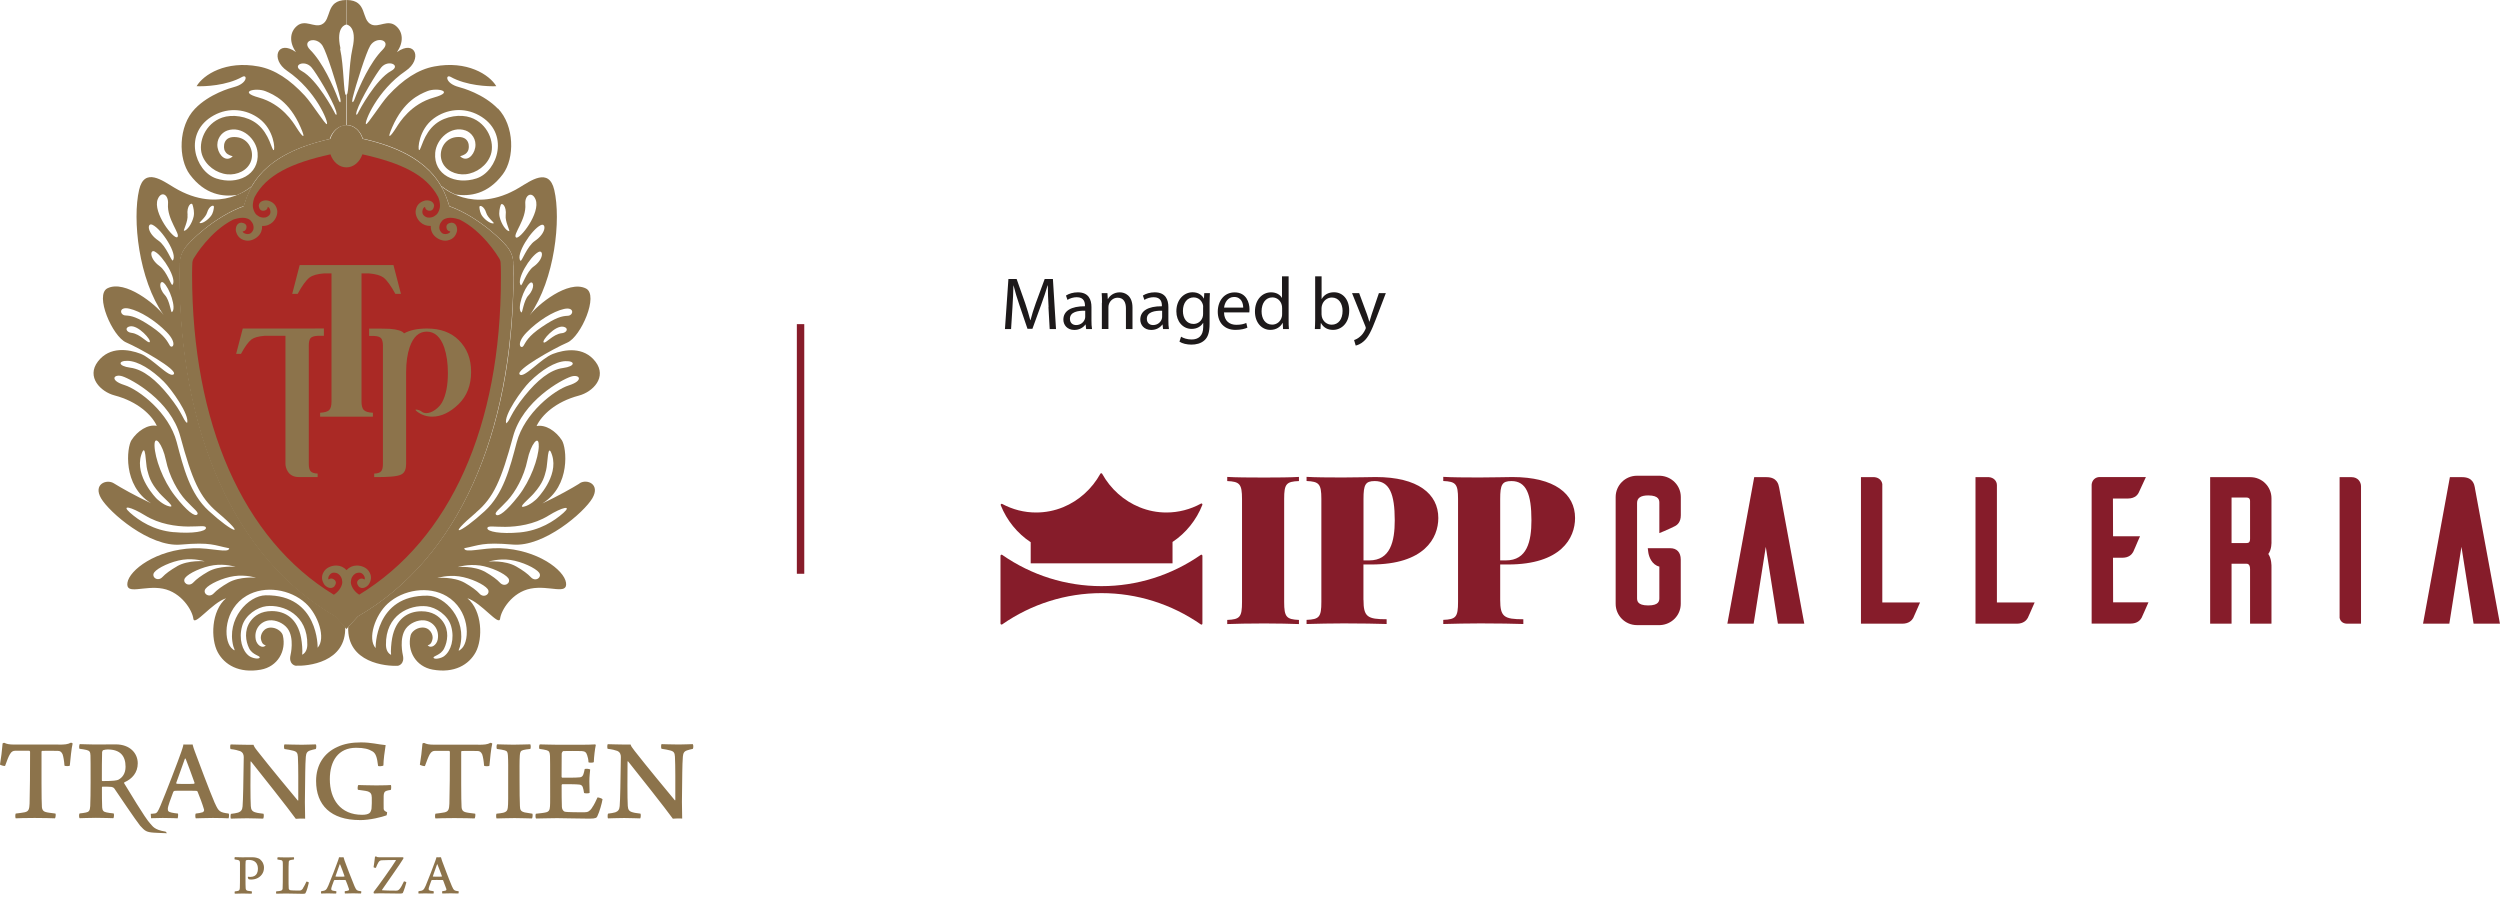 <?xml version="1.0" encoding="UTF-8"?> <svg xmlns="http://www.w3.org/2000/svg" width="404" height="145" viewBox="0 0 404 145" fill="none"><g clip-path="url(#clip0_28273_25669)"><path d="M93.66 78.13C92.48 78.861 90.28 80.111 87.64 81.361C92.27 78.501 91.56 72.331 90.8 71.15C89.85 69.68 88.18 68.561 86.71 68.85C87.52 67.091 89.79 64.921 93.54 63.931C95.82 63.331 98.14 60.941 96.23 58.45C94.32 55.95 91.24 56.471 89.33 57.2C87.42 57.931 84.63 61.24 83.97 60.501C83.31 59.77 89.48 56.31 91.68 55.361C93.88 54.41 96.81 47.691 94.69 46.62C91.81 45.17 86.82 49.281 85.61 50.941C89.68 45.13 90.68 35.441 89.57 30.701C88.7 26.98 85.73 29.241 83.88 30.34C76.39 34.821 71.33 30.101 71.33 30.101C71.33 30.101 71.33 30.101 71.31 30.12C71.99 31.311 72.35 32.42 72.62 33.31C77.36 35.001 81.58 39.17 82.21 40.2C82.67 40.861 82.92 41.641 82.94 42.431V42.52L82.96 42.85C82.98 43.23 82.99 43.691 82.99 44.27C82.99 70.02 74.03 90.18 57.89 99.561L57.75 99.691L56.27 101.3C56.04 107.12 62.41 107.69 64.27 107.59C64.42 107.59 65.43 107.31 65.1 105.86C65.1 105.86 64.44 103.11 65.6 101.56C66.24 100.71 67.48 100.14 68.56 100.25C69.94 100.4 71.06 101.68 70.73 103.37C70.56 104.21 69.68 104.89 69.11 104.28C69.65 104.14 69.81 103.72 69.9 103.24C70.03 102.56 69.46 101.28 68.08 101.42C67.18 101.51 66.47 102.16 66.35 102.69C65.76 105.2 67.2 107.72 69.92 108.21C73.44 108.84 75.79 107.4 76.88 105.38C78.04 103.23 77.96 98.721 75.53 96.671C77.81 97.4 80.67 101.3 80.82 99.971C80.97 98.65 82.73 95.71 85.74 95.121C88.75 94.531 91.76 96.221 91.47 94.171C91.18 92.111 86.84 88.811 80.82 88.591C77.95 88.49 75.06 89.471 75.02 88.591C77.48 88.13 77.89 87.581 82.88 88.001C87.89 88.43 94.41 82.79 95.73 80.51C97.05 78.231 94.85 77.35 93.67 78.091L93.66 78.13ZM79.79 36.081C79.42 36.23 78.49 35.66 77.95 34.941C77.58 34.45 77.51 33.861 77.47 33.52C77.41 33.031 78.24 33.27 78.58 34.41C78.8 35.181 79.93 36.02 79.79 36.081ZM82.29 37.361C81.78 37.321 81 36.191 80.74 35.05C80.57 34.321 80.78 33.571 80.9 33.181C81.07 32.59 81.91 33.321 81.72 34.8C81.6 35.8 82.47 37.37 82.28 37.361H82.29ZM88.25 75.981C88.53 74.99 88.47 71.21 89.22 73.561C90.32 77.031 86.74 80.611 86.74 80.611C86.74 80.611 85.69 81.66 84.65 81.88C83.6 82.1 85.48 80.641 86.27 79.731C87.81 77.971 87.98 76.981 88.25 75.981ZM87.07 72.07C87.02 74.05 85.75 77.63 83.77 80.16C81.79 82.691 80.57 83.52 80.18 83.191C79.8 82.861 80.74 82.27 82 80.891C83.27 79.51 84.68 77.05 85.23 74.361C85.75 71.8 87.12 70.091 87.06 72.07H87.07ZM90.79 53.84C89.33 54.001 88.17 55.6 87.85 55.331C87.52 55.05 89.7 52.541 91.04 52.8C91.93 52.971 91.67 53.751 90.79 53.85V53.84ZM91.13 49.931C92.89 49.531 92.71 50.99 91.75 51.031C90.8 51.071 89.84 51.291 87.57 52.831C85.29 54.37 85 55.251 84.6 55.88C84.2 56.501 83.28 55.59 85.11 53.711C86.94 51.84 89.37 50.331 91.13 49.931ZM85.38 47.751C84.6 48.611 84.43 50.62 84.26 50.49C83.47 49.931 84.67 46.511 85.63 45.74C86.19 45.291 86.54 46.48 85.39 47.751H85.38ZM86.22 43.081C85.06 43.92 84.36 46.291 84.17 46.1C83.36 45.221 85.67 41.401 87.02 40.721C87.81 40.321 87.94 41.84 86.22 43.09V43.081ZM86.44 38.931C85.15 39.8 84.3 42.361 84.11 42.141C83.26 41.16 85.9 37.081 87.39 36.38C88.26 35.971 88.35 37.63 86.44 38.931ZM84.89 33.001C84.77 31.511 85.97 30.82 86.55 32.24C87.41 34.38 83.95 38.831 83.38 38.37C82.82 37.91 85.09 35.471 84.89 33.001ZM85.57 61.721C87.54 59.761 89.72 58.42 91.39 58.361C92.98 58.31 93.04 59.191 90.98 59.471C88.89 59.74 86.78 61.49 84.78 63.98C82.39 66.951 82.5 67.871 81.81 68.421C81.33 67.141 84.37 62.92 85.57 61.721ZM71.8 106.02C71.29 106.4 70.19 106.62 70.06 106.29C69.98 105.99 71.22 105.9 71.77 104.8C72.32 103.7 72.63 101.91 71.56 100.43C70.92 99.55 69.85 98.781 68.11 98.781C65.92 98.781 63.95 100 63.37 103.13C63.23 103.88 63.11 105.25 63.2 105.82C62.83 105.65 62.39 105.2 62.37 104.24C62.28 99.38 66.19 97.66 68.98 97.981C70.43 98.15 72.37 99.361 72.9 101.19C73.49 103.24 72.87 105.2 71.8 106.01V106.02ZM74.66 104.75C74.5 104.92 74.18 105.19 74.13 105.14C74.08 105.08 74.27 104.72 74.32 104.52C75.49 100.08 71.9 96.29 69.09 96.26C60.51 96.15 60.7 104.73 60.7 104.73C59.35 103.22 60.61 99.41 62.65 97.55C65.13 95.29 69.24 94.611 72.18 96.341C75.86 98.51 76 103.33 74.66 104.76V104.75ZM77.48 95.921C77.02 95.421 76.21 94.811 75.12 94.191C73.28 93.141 70.66 93.4 70.66 93.4C70.66 93.4 72.31 92.871 74.19 93.141C76.07 93.41 78.25 94.451 78.8 95.18C79.35 95.91 78.25 96.77 77.47 95.921H77.48ZM82.49 90.49C84.37 90.76 86.55 91.8 87.11 92.531C87.66 93.26 86.56 94.121 85.78 93.27C85.32 92.77 84.51 92.16 83.42 91.54C81.58 90.49 78.96 90.751 78.96 90.751C78.96 90.751 80.61 90.221 82.49 90.49ZM77.5 91.371C79.38 91.641 81.56 92.68 82.12 93.41C82.67 94.141 81.57 95.001 80.79 94.16C80.33 93.66 79.52 93.05 78.43 92.43C76.59 91.38 73.97 91.641 73.97 91.641C73.97 91.641 75.62 91.111 77.5 91.38V91.371ZM76.93 82.811C79.79 80.391 81 77.6 82.91 70.55C84.47 64.77 90.75 61.35 92.27 60.861C93.62 60.42 94.44 61.48 91.92 62.281C89.59 63.011 84.75 66.74 83.5 71.481C82.39 75.691 81.34 79.831 78.33 82.6C74.31 86.29 71.97 87.02 76.94 82.82L76.93 82.811ZM91.05 82.88C89.57 84.201 87.2 85.74 84 86.04C80.8 86.331 78.79 85.891 78.76 85.391C78.74 84.88 79.81 85.16 81.68 85.141C83.55 85.121 86.28 84.781 88.62 83.331C90.84 81.96 92.52 81.57 91.04 82.891L91.05 82.88Z" fill="#8C734B"></path><path d="M55.771 101.279L54.291 99.669L54.151 99.539C38.001 90.159 29.041 69.999 29.051 44.249C29.051 43.669 29.061 43.209 29.081 42.829V42.499L29.101 42.409C29.121 41.619 29.371 40.839 29.831 40.179C30.461 39.139 34.671 34.979 39.421 33.289C39.701 32.399 40.061 31.289 40.731 30.099C40.711 30.089 40.711 30.079 40.711 30.079C40.711 30.079 35.651 34.799 28.161 30.319C26.311 29.219 23.341 26.949 22.481 30.679C21.381 35.419 22.371 45.109 26.441 50.909C25.231 49.259 20.241 45.149 17.361 46.589C15.251 47.659 18.171 54.369 20.371 55.329C22.571 56.279 28.741 59.739 28.081 60.469C27.421 61.199 24.631 57.899 22.721 57.169C20.811 56.439 17.731 55.919 15.821 58.419C13.911 60.919 16.241 63.299 18.511 63.899C22.261 64.889 24.531 67.059 25.341 68.819C23.871 68.529 22.211 69.649 21.251 71.119C20.491 72.299 19.781 78.459 24.411 81.329C21.771 80.079 19.561 78.829 18.391 78.099C17.221 77.369 15.011 78.249 16.331 80.519C17.651 82.799 24.171 88.439 29.181 88.009C34.171 87.579 34.571 88.129 37.041 88.599C37.001 89.479 34.111 88.489 31.241 88.599C25.221 88.819 20.891 92.129 20.591 94.179C20.301 96.239 23.311 94.549 26.321 95.129C29.331 95.719 31.091 98.649 31.241 99.979C31.391 101.299 34.251 97.409 36.531 96.679C34.111 98.739 34.031 103.239 35.181 105.389C36.261 107.409 38.611 108.849 42.141 108.219C44.861 107.729 46.301 105.209 45.711 102.699C45.591 102.169 44.881 101.519 43.981 101.429C42.601 101.289 42.031 102.569 42.161 103.249C42.251 103.729 42.411 104.159 42.951 104.289C42.381 104.899 41.501 104.219 41.331 103.369C41.001 101.679 42.121 100.399 43.501 100.249C44.581 100.139 45.821 100.709 46.461 101.559C47.621 103.099 46.951 105.849 46.951 105.849C46.621 107.299 47.631 107.569 47.781 107.579C49.641 107.669 56.001 107.099 55.781 101.289L55.771 101.279ZM33.461 34.369C33.791 33.229 34.631 32.989 34.571 33.479C34.531 33.819 34.461 34.409 34.091 34.899C33.551 35.619 32.621 36.189 32.251 36.039C32.111 35.989 33.241 35.139 33.461 34.369ZM30.311 34.749C30.131 33.269 30.971 32.539 31.131 33.129C31.241 33.529 31.451 34.269 31.291 34.999C31.031 36.129 30.251 37.259 29.741 37.299C29.551 37.309 30.431 35.739 30.301 34.739L30.311 34.749ZM25.011 40.659C26.361 41.349 28.671 45.169 27.861 46.039C27.681 46.239 26.971 43.859 25.811 43.019C24.091 41.779 24.221 40.249 25.011 40.649V40.659ZM24.191 55.279C23.861 55.549 22.701 53.959 21.251 53.789C20.371 53.689 20.111 52.909 21.001 52.739C22.341 52.479 24.521 54.999 24.191 55.269V55.279ZM27.441 55.829C27.041 55.209 26.741 54.329 24.471 52.779C22.191 51.239 21.241 51.019 20.281 50.979C19.331 50.939 19.141 49.469 20.901 49.879C22.661 50.279 25.091 51.789 26.921 53.659C28.761 55.529 27.841 56.449 27.431 55.829H27.441ZM27.781 50.439C27.601 50.569 27.441 48.559 26.661 47.699C25.501 46.429 25.861 45.239 26.421 45.679C27.381 46.449 28.571 49.869 27.791 50.429L27.781 50.439ZM27.921 42.089C27.731 42.309 26.881 39.749 25.591 38.879C23.681 37.589 23.771 35.919 24.641 36.329C26.131 37.029 28.771 41.109 27.921 42.089ZM25.491 32.189C26.071 30.759 27.271 31.449 27.151 32.949C26.951 35.419 29.221 37.869 28.661 38.319C28.101 38.779 24.631 34.329 25.491 32.189ZM20.651 58.309C22.321 58.369 24.501 59.709 26.471 61.669C27.681 62.869 30.711 67.089 30.231 68.369C29.531 67.819 29.641 66.899 27.261 63.929C25.261 61.429 23.151 59.689 21.061 59.419C19.001 59.149 19.061 58.259 20.651 58.309ZM26.801 74.319C27.351 77.019 28.761 79.479 30.031 80.859C31.301 82.239 32.241 82.829 31.851 83.159C31.461 83.489 30.251 82.659 28.271 80.129C26.291 77.599 25.031 74.019 24.971 72.039C24.921 70.059 26.281 71.769 26.801 74.329V74.319ZM22.821 73.519C23.571 71.169 23.511 74.949 23.791 75.939C24.071 76.929 24.231 77.919 25.771 79.689C26.571 80.599 28.441 82.059 27.391 81.839C26.341 81.619 25.301 80.569 25.301 80.569C25.301 80.569 21.721 76.989 22.821 73.519ZM28.051 85.999C24.851 85.709 22.481 84.159 21.001 82.839C19.521 81.519 21.201 81.909 23.421 83.279C25.761 84.729 28.491 85.069 30.361 85.089C32.231 85.109 33.311 84.829 33.281 85.339C33.261 85.849 31.241 86.289 28.041 85.989L28.051 85.999ZM33.721 82.549C30.701 79.779 29.661 75.639 28.551 71.429C27.301 66.689 22.461 62.969 20.121 62.229C17.601 61.439 18.421 60.379 19.771 60.809C21.291 61.299 27.571 64.729 29.131 70.499C31.041 77.549 32.251 80.339 35.111 82.759C40.081 86.959 37.731 86.229 33.711 82.539L33.721 82.549ZM28.621 91.509C27.531 92.129 26.721 92.739 26.261 93.239C25.481 94.079 24.381 93.229 24.931 92.489C25.481 91.759 27.671 90.719 29.551 90.449C31.431 90.179 33.081 90.709 33.081 90.709C33.081 90.709 30.461 90.449 28.621 91.499V91.509ZM31.251 94.119C30.471 94.959 29.371 94.109 29.921 93.379C30.471 92.649 32.661 91.609 34.541 91.339C36.421 91.069 38.071 91.599 38.071 91.599C38.071 91.599 35.451 91.339 33.611 92.389C32.521 93.009 31.711 93.619 31.251 94.119ZM34.551 95.879C33.771 96.719 32.671 95.869 33.221 95.139C33.771 94.409 35.961 93.369 37.841 93.099C39.721 92.829 41.371 93.359 41.371 93.359C41.371 93.359 38.751 93.099 36.911 94.149C35.821 94.769 35.011 95.379 34.551 95.879ZM48.831 105.789C48.921 105.219 48.801 103.849 48.661 103.099C48.081 99.969 46.121 98.749 43.921 98.749C42.181 98.749 41.111 99.509 40.471 100.399C39.401 101.879 39.711 103.669 40.261 104.769C40.811 105.869 42.051 105.949 41.971 106.259C41.831 106.589 40.731 106.369 40.231 105.989C39.161 105.179 38.541 103.229 39.131 101.169C39.661 99.349 41.601 98.129 43.051 97.959C45.831 97.639 49.751 99.359 49.661 104.219C49.641 105.169 49.201 105.629 48.831 105.799V105.789ZM51.331 104.669C51.331 104.669 51.521 96.089 42.941 96.199C40.131 96.239 36.541 100.019 37.711 104.459C37.761 104.659 37.961 105.029 37.901 105.079C37.851 105.129 37.531 104.859 37.371 104.689C36.041 103.259 36.181 98.429 39.861 96.269C42.801 94.539 46.911 95.219 49.391 97.479C51.431 99.339 52.691 103.149 51.341 104.659L51.331 104.669Z" fill="#8C734B"></path><path d="M82.971 42.891V42.561L82.951 42.471C82.93 41.681 82.68 40.901 82.221 40.241C81.591 39.201 77.371 35.041 72.63 33.351C71.71 30.391 69.85 24.951 58.6 22.441C58.2 21.141 57.191 20.221 55.99 20.221C54.791 20.221 53.781 21.151 53.38 22.441C42.13 24.951 40.27 30.391 39.35 33.351C34.611 35.041 30.39 39.201 29.761 40.241C29.3 40.901 29.05 41.681 29.03 42.471V42.561L29.011 42.891C28.991 43.271 28.98 43.731 28.98 44.311C28.98 70.061 37.941 90.221 54.081 99.601L54.221 99.731L55.98 101.651L57.74 99.731L57.88 99.601C74.031 90.221 82.691 70.471 82.981 44.831C82.981 44.251 82.971 43.271 82.951 42.891H82.971Z" fill="#8C734B"></path><path d="M58.899 93.65C59.119 93.4 58.689 92.54 58.089 92.54C57.489 92.54 57.159 92.82 56.909 93.23C56.779 93.45 56.709 93.76 56.699 94.01C56.699 94.059 56.699 94.139 56.699 94.209C56.819 95.019 57.439 95.719 58.049 96.099C72.759 87.149 80.959 68.879 80.949 44.83C80.949 44.289 80.949 43.34 80.929 43.039L80.909 42.679V42.59C80.909 42.23 80.799 41.9 80.579 41.609C80.459 41.419 78.029 37.359 74.289 35.489C73.999 35.389 73.369 35.19 72.739 35.19C72.449 35.19 72.199 35.249 71.979 35.33C71.859 35.389 71.739 35.429 71.629 35.51C71.579 35.559 71.519 35.609 71.479 35.639C71.309 35.819 71.129 36.09 71.059 36.33C70.929 36.789 70.969 37.209 71.389 37.63C71.819 38.039 72.749 37.739 72.769 37.4C72.769 37.4 72.269 37.389 72.159 36.849C72.049 36.309 72.419 36.05 72.939 35.98C73.819 35.98 73.969 36.989 73.819 37.48C73.719 37.8 73.439 38.669 72.259 38.87C71.549 38.989 70.769 38.66 70.259 38.169C69.809 37.739 69.579 37.139 69.619 36.51C68.959 36.539 68.359 36.319 67.909 35.889C67.399 35.4 67.059 34.639 67.189 33.95C67.389 32.809 68.289 32.529 68.609 32.429C69.109 32.279 70.149 32.429 70.149 33.289C70.069 33.789 69.809 34.15 69.249 34.039C68.699 33.929 68.689 33.44 68.689 33.44C68.349 33.469 68.029 34.37 68.459 34.789C68.889 35.209 69.319 35.23 69.789 35.109C70.039 35.05 70.319 34.87 70.499 34.709C70.539 34.669 70.589 34.609 70.639 34.569C70.889 34.249 71.029 33.859 71.089 33.469C71.159 32.77 70.929 32.12 70.799 31.82C68.889 28.25 64.879 26.349 58.559 24.939C58.139 26.18 57.139 27.049 55.979 27.049C54.819 27.049 53.819 26.18 53.399 24.939C47.079 26.34 43.069 28.25 41.159 31.82C41.029 32.12 40.799 32.77 40.869 33.469C40.939 33.859 41.069 34.239 41.319 34.569C41.369 34.62 41.419 34.669 41.459 34.709C41.649 34.87 41.919 35.05 42.169 35.109C42.639 35.23 43.079 35.2 43.499 34.789C43.929 34.38 43.609 33.469 43.269 33.44C43.269 33.44 43.259 33.929 42.709 34.039C42.159 34.15 41.889 33.789 41.819 33.289C41.819 32.429 42.859 32.279 43.359 32.429C43.679 32.529 44.579 32.809 44.789 33.95C44.909 34.639 44.569 35.4 44.069 35.889C43.619 36.319 43.019 36.55 42.359 36.51C42.389 37.15 42.169 37.739 41.719 38.169C41.209 38.66 40.439 38.999 39.719 38.87C38.549 38.669 38.259 37.8 38.159 37.48C37.999 36.989 38.159 35.98 39.039 35.98C39.559 36.05 39.929 36.309 39.819 36.849C39.709 37.389 39.209 37.4 39.209 37.4C39.239 37.73 40.169 38.039 40.589 37.63C41.019 37.209 41.049 36.789 40.919 36.33C40.849 36.09 40.669 35.819 40.499 35.639C40.459 35.609 40.399 35.559 40.349 35.51C40.239 35.429 40.119 35.38 39.999 35.33C39.779 35.249 39.529 35.19 39.239 35.19C38.599 35.19 37.969 35.389 37.689 35.489C33.959 37.359 31.519 41.41 31.399 41.609C31.189 41.9 31.079 42.23 31.079 42.59V42.679L31.059 43.039C31.049 43.34 31.039 43.77 31.039 44.309C31.039 68.37 39.239 87.169 53.949 96.109C54.549 95.73 55.189 95.019 55.309 94.209C55.309 94.139 55.309 94.07 55.309 94.01C55.299 93.76 55.229 93.45 55.099 93.23C54.859 92.82 54.529 92.54 53.919 92.54C53.309 92.54 52.879 93.4 53.109 93.65C53.109 93.65 53.469 93.309 53.939 93.62C54.409 93.919 54.339 94.359 54.029 94.769C53.409 95.369 52.559 94.769 52.319 94.32C52.159 94.029 51.729 93.209 52.409 92.269C52.829 91.689 53.619 91.389 54.339 91.389C54.969 91.389 55.559 91.649 55.999 92.129C56.439 91.649 57.029 91.389 57.659 91.389C58.379 91.389 59.169 91.689 59.579 92.269C60.259 93.209 59.829 94.029 59.669 94.32C59.429 94.769 58.579 95.379 57.959 94.769C57.649 94.359 57.579 93.919 58.039 93.62C58.509 93.32 58.869 93.65 58.869 93.65H58.899Z" fill="#AA2925"></path><path d="M64.791 47.49L63.581 42.83H48.431L47.221 47.49H48.101C48.821 46.16 49.461 45.28 50.031 44.84C50.521 44.48 51.301 44.26 52.391 44.18H53.571V64.9C53.571 65.54 53.451 65.99 53.211 66.25C52.971 66.51 52.481 66.66 51.731 66.7V67.33H60.261V66.7C59.521 66.67 59.021 66.51 58.781 66.25C58.541 65.99 58.421 65.54 58.421 64.9V44.18H59.601C60.691 44.27 61.471 44.49 61.961 44.84C62.531 45.28 63.171 46.17 63.891 47.49H64.771H64.791Z" fill="#8C734B"></path><path d="M74.14 54.97C72.88 53.72 71.17 53.09 69.01 53.09C67.46 53.09 66.23 53.35 65.3 53.87C64.98 53.47 64.22 53.23 63.01 53.14C62.74 53.11 60.86 53.1 60.86 53.1H59.65V54.29H60.46C61.04 54.32 61.41 54.45 61.6 54.68C61.78 54.91 61.88 55.3 61.88 55.85V74.97C61.88 75.52 61.79 75.9 61.62 76.12C61.43 76.38 61.04 76.52 60.47 76.53V77.1C61.66 77.1 62.54 77.08 63.09 77.03C64 76.97 64.62 76.83 64.95 76.62C65.41 76.33 65.63 75.78 65.63 74.97V60.17C65.63 58.58 65.82 57.22 66.2 56.11C66.78 54.43 67.7 53.59 68.97 53.59C70.24 53.59 71.2 54.45 71.79 56.16C72.18 57.32 72.38 58.7 72.38 60.29C72.38 62.29 72.06 63.87 71.44 65.02C71.19 65.46 70.82 65.87 70.33 66.22C69.84 66.58 69.35 66.76 68.87 66.76C68.57 66.76 68.29 66.65 68.03 66.44C67.77 66.23 66.64 65.95 67.43 66.53C68.15 67.07 68.95 67.33 69.84 67.33C71.3 67.33 72.73 66.65 74.13 65.29C75.46 63.97 76.13 62.25 76.13 60.1C76.13 57.95 75.47 56.31 74.15 54.98L74.14 54.97Z" fill="#8C734B"></path><path d="M50.92 53.09H39.23L38.16 57.19H38.94C39.57 56.02 40.14 55.24 40.64 54.85C41.07 54.54 41.76 54.35 42.72 54.27H46.13V74.96C46.13 75.52 46.5 77.09 48.25 77.09H51.33V76.53C50.75 76.5 50.37 76.37 50.18 76.14C50 75.91 49.9 75.52 49.9 74.96V55.83C49.9 55.28 49.99 54.89 50.17 54.66C50.36 54.43 50.73 54.3 51.31 54.27H52.34V53.08H50.91L50.92 53.09Z" fill="#8C734B"></path><path d="M80.47 17.58C78.14 15.16 74.73 14.22 74.13 14.06C71.92 13.47 71.97 11.96 72.82 12.42C75.35 13.85 78.92 13.99 80.2 13.93C79.1 12.06 75.46 9.74 70.18 10.74C67.55 11.23 65.11 12.86 62.73 15.44C61.53 16.74 59.37 20.23 59.14 20.06C58.85 19.77 60.91 14.62 65.57 11.45C68.32 9.58 67.14 6.29 64.14 8.42C65.24 6.88 65.18 5.18 63.97 4.18C62.65 3.08 61.21 4.51 60.01 3.96C58.3 3.19 59.46 0.05 56.05 0C56.03 0 56.02 0 56 0V3.97H56.02C56.02 3.97 57.78 4.2 56.96 7.82C56.33 10.62 56.41 15.25 56.02 15.28C56.02 15.28 56.01 15.28 56 15.28V20.21H56.02C56.09 20.21 56.15 20.21 56.22 20.22H56.26H56.28C56.28 20.22 56.37 20.23 56.42 20.24C56.59 20.27 56.76 20.32 56.93 20.39C56.93 20.39 56.99 20.42 57.02 20.43C57.2 20.52 57.38 20.63 57.54 20.76C57.55 20.77 57.57 20.78 57.58 20.79C57.58 20.79 57.64 20.85 57.68 20.87C57.68 20.87 57.7 20.89 57.72 20.91C57.88 21.06 58.03 21.23 58.15 21.42C58.15 21.42 58.16 21.44 58.17 21.44C58.2 21.49 58.23 21.53 58.26 21.58C58.26 21.58 58.29 21.63 58.3 21.65C58.3 21.65 58.34 21.72 58.36 21.75C58.4 21.83 58.44 21.92 58.48 22C58.5 22.05 58.52 22.09 58.54 22.14C58.55 22.18 58.57 22.21 58.58 22.25C58.6 22.3 58.62 22.36 58.64 22.41C58.76 22.44 58.88 22.47 59 22.49C59 22.49 59.01 22.49 59.02 22.49C59.08 22.5 59.13 22.52 59.19 22.53C59.19 22.53 59.19 22.53 59.2 22.53C59.39 22.57 59.57 22.62 59.75 22.67C59.87 22.7 59.99 22.73 60.1 22.76C60.15 22.78 60.21 22.79 60.27 22.81C60.27 22.81 60.28 22.81 60.29 22.81C60.54 22.88 60.79 22.95 61.03 23.02H61.04C61.11 23.04 61.18 23.06 61.25 23.09C61.31 23.11 61.36 23.12 61.42 23.14C61.48 23.16 61.53 23.18 61.59 23.19C61.65 23.21 61.7 23.23 61.75 23.24C62.04 23.33 62.31 23.43 62.58 23.52C62.59 23.52 62.61 23.52 62.62 23.53C62.91 23.64 63.2 23.74 63.47 23.85C63.49 23.85 63.52 23.87 63.54 23.88C63.54 23.88 63.63 23.92 63.68 23.94C63.73 23.96 63.78 23.98 63.83 24C63.9 24.03 63.98 24.06 64.05 24.09C64.28 24.19 64.51 24.29 64.73 24.4C64.79 24.43 64.84 24.45 64.9 24.48C65.03 24.54 65.16 24.61 65.29 24.67C65.32 24.69 65.35 24.7 65.38 24.71C68.78 26.45 70.5 28.55 71.49 30.42C71.43 30.3 71.37 30.18 71.3 30.06C71.32 30.05 71.32 30.04 71.32 30.04C71.32 30.04 72.15 30.81 73.63 31.44C75.92 31.76 78.81 31.42 81.26 28.15C83.19 25.58 83.16 20.32 80.45 17.51L80.47 17.58ZM57.33 15.95C56.99 16.86 56.82 16.53 56.98 15.86C57.49 13.76 59.18 8.43 59.83 7.38C60.85 5.74 63.34 6.53 61.84 8.03C59.8 10.07 58.1 13.89 57.33 15.94V15.95ZM57.94 18.08C57.58 18.87 57.46 18.54 57.65 17.95C58.25 16.04 60.91 11.7 61.63 10.87C62.77 9.56 64.88 10.56 63.2 11.47C60.72 12.82 58.02 17.91 57.94 18.08ZM64.04 20.62C63.1 22.11 62.42 22.75 63.39 20.54C65.23 16.35 67.7 15.28 69.05 14.73C70.62 14.1 73.6 14.79 70.15 15.75C66.39 16.79 64.58 19.76 64.04 20.62ZM77.01 28.83C73.63 29.94 70.03 28.29 70.33 24.69C70.51 22.45 72.87 20.24 75.25 21.09C76.2 21.43 77.05 22.52 76.79 23.88C76.54 25.19 75.39 26.25 74.35 25.25C75.04 25.05 75.4 24.84 75.64 24.35C75.88 23.87 76.01 21.89 73.69 22.16C71.76 22.39 70.85 24.38 71.38 25.97C71.9 27.56 73.66 28.31 75.23 28.16C76.98 27.99 78.74 26.74 79.32 24.97C79.97 22.99 78.83 19.95 76.05 18.99C74.46 18.44 72.05 18.71 70.4 20.02C68.38 21.62 68.04 24.34 67.73 24.25C67.48 24.18 67.65 20.96 70.08 19.15C72.13 17.63 74.93 17.27 77.4 18.63C82.46 21.41 80.47 27.69 77.01 28.83Z" fill="#8C734B"></path><path d="M55.02 7.82C54.2 4.2 55.959 3.97 55.959 3.97C55.959 3.97 55.959 3.97 55.98 3.97V0C55.98 0 55.95 0 55.929 0C52.52 0.05 53.669 3.19 51.969 3.96C50.76 4.51 49.33 3.08 47.999 4.18C46.8 5.18 46.73 6.88 47.83 8.42C44.83 6.29 43.65 9.58 46.4 11.45C51.059 14.62 53.12 19.77 52.83 20.06C52.599 20.24 50.45 16.74 49.239 15.44C46.849 12.86 44.419 11.23 41.789 10.74C36.499 9.75 32.87 12.06 31.77 13.93C33.05 13.99 36.62 13.85 39.15 12.42C39.999 11.95 40.059 13.47 37.84 14.06C37.239 14.22 33.83 15.16 31.5 17.58C28.799 20.38 28.77 25.65 30.689 28.22C33.139 31.49 36.029 31.83 38.319 31.51C39.8 30.89 40.63 30.11 40.63 30.11C40.63 30.11 40.63 30.11 40.65 30.13C40.58 30.25 40.52 30.37 40.459 30.49C41.44 28.62 43.169 26.52 46.569 24.78C46.569 24.78 46.63 24.75 46.66 24.74C46.789 24.68 46.919 24.61 47.05 24.55C47.109 24.52 47.16 24.49 47.219 24.47C47.44 24.37 47.669 24.26 47.9 24.16C47.969 24.13 48.039 24.1 48.12 24.07C48.169 24.05 48.209 24.03 48.26 24.01C48.26 24.01 48.349 23.97 48.4 23.95C48.4 23.95 48.45 23.93 48.469 23.92C48.749 23.81 49.029 23.7 49.319 23.6C49.33 23.6 49.34 23.6 49.359 23.59C49.63 23.49 49.91 23.4 50.19 23.31C50.239 23.29 50.3 23.27 50.349 23.26C50.41 23.24 50.459 23.22 50.52 23.21C50.58 23.19 50.63 23.17 50.69 23.16C50.76 23.14 50.83 23.12 50.9 23.09C51.139 23.02 51.389 22.95 51.639 22.88H51.65C51.709 22.86 51.77 22.85 51.819 22.83C51.94 22.8 52.05 22.77 52.169 22.74C52.349 22.69 52.539 22.65 52.719 22.6H52.73C52.779 22.59 52.84 22.57 52.9 22.56C52.9 22.56 52.91 22.56 52.919 22.56C53.039 22.53 53.16 22.5 53.279 22.48C53.3 22.42 53.319 22.37 53.34 22.32C53.349 22.28 53.359 22.25 53.38 22.21C53.4 22.16 53.419 22.12 53.44 22.07C53.48 21.98 53.52 21.9 53.559 21.82C53.58 21.79 53.599 21.76 53.62 21.72C53.62 21.72 53.65 21.67 53.66 21.65C53.66 21.65 53.719 21.55 53.749 21.51C53.749 21.51 53.76 21.49 53.77 21.49C53.9 21.3 54.039 21.13 54.2 20.98C54.209 20.97 54.219 20.96 54.239 20.95C54.239 20.95 54.3 20.89 54.34 20.86C54.34 20.86 54.37 20.84 54.38 20.83C54.539 20.7 54.719 20.59 54.9 20.5C54.929 20.48 54.959 20.47 54.989 20.46C55.15 20.39 55.319 20.34 55.499 20.31C55.55 20.31 55.59 20.29 55.639 20.29H55.7C55.77 20.29 55.83 20.28 55.9 20.28C55.9 20.28 55.91 20.28 55.919 20.28V15.35H55.91C55.51 15.32 55.59 10.69 54.959 7.89L55.02 7.82ZM44.23 24.26C43.919 24.35 43.58 21.63 41.559 20.03C39.91 18.72 37.499 18.45 35.91 19C33.13 19.97 32 23 32.639 24.98C33.219 26.75 34.98 28 36.73 28.17C38.309 28.32 40.059 27.56 40.58 25.98C41.099 24.39 40.2 22.4 38.27 22.17C35.95 21.89 36.08 23.87 36.319 24.36C36.559 24.84 36.919 25.06 37.609 25.26C36.569 26.26 35.419 25.2 35.169 23.89C34.91 22.53 35.76 21.44 36.709 21.1C39.09 20.25 41.45 22.46 41.63 24.7C41.929 28.3 38.33 29.95 34.95 28.84C31.48 27.7 29.489 21.42 34.559 18.64C37.029 17.28 39.83 17.64 41.88 19.16C44.309 20.97 44.48 24.19 44.23 24.26ZM47.919 20.63C47.38 19.77 45.569 16.8 41.809 15.76C38.359 14.81 41.34 14.11 42.91 14.74C44.27 15.29 46.739 16.37 48.569 20.55C49.539 22.76 48.859 22.12 47.919 20.63ZM54.02 18.09C53.94 17.92 51.249 12.83 48.76 11.48C47.08 10.57 49.19 9.57 50.33 10.88C51.059 11.71 53.709 16.05 54.309 17.96C54.489 18.55 54.37 18.88 54.02 18.09ZM54.63 15.96C53.859 13.91 52.15 10.08 50.12 8.05C48.62 6.55 51.109 5.76 52.13 7.4C52.779 8.45 54.469 13.78 54.98 15.88C55.139 16.55 54.98 16.88 54.63 15.97V15.96Z" fill="#8C734B"></path><path d="M31.34 126.661C31.11 126.681 30.55 126.681 30.09 126.681C29.53 126.681 28.79 126.681 28.56 126.661C28.5 126.641 28.48 126.581 28.48 126.511C28.86 125.361 29.55 123.621 29.88 122.601C29.9 122.581 29.98 122.581 29.99 122.581C30.3 123.351 31.08 125.471 31.43 126.471C31.47 126.571 31.39 126.661 31.33 126.661M34.72 129.801C33.97 128.101 31.87 122.501 31.48 121.431C31.34 121.051 31.21 120.681 31.12 120.301C31.04 120.321 30.81 120.321 30.37 120.321C30.01 120.321 29.74 120.321 29.64 120.301C29.6 120.611 29.43 121.111 29.28 121.541C28.86 122.791 26.77 128.211 25.93 130.201C25.53 131.121 25.38 131.441 24.96 131.461C24.81 131.461 24.49 131.531 24.36 131.511L24.41 132.221C25.14 132.201 25.98 132.181 26.29 132.181C28.09 132.181 28.32 132.241 28.7 132.241C28.78 132.121 28.81 131.571 28.76 131.471C28.4 131.431 27.99 131.381 27.75 131.321C27.17 131.191 27.12 131.051 27.12 130.691C27.12 130.301 27.6 129.061 28 127.971C28.02 127.931 28.13 127.801 28.23 127.801C28.46 127.781 28.55 127.781 29.8 127.781C30.49 127.781 31.37 127.781 31.72 127.801C31.78 127.801 31.89 127.841 31.93 127.931C32.24 128.681 32.73 129.981 32.96 130.781C33.02 130.921 32.98 131.161 32.75 131.261C32.46 131.361 32.02 131.431 31.64 131.471C31.53 131.571 31.54 132.141 31.64 132.241C32 132.241 33.25 132.181 34.4 132.181C35.55 132.181 36.43 132.221 36.93 132.241C37.01 132.141 37.06 131.551 36.95 131.471C35.51 131.281 35.34 131.161 34.73 129.801M19.17 125.991C18.88 126.121 18.38 126.221 16.56 126.221C16.5 126.221 16.46 126.161 16.46 126.121C16.46 124.801 16.46 122.251 16.5 121.541C16.5 121.441 16.6 121.271 16.65 121.231C16.86 121.151 17.26 121.111 17.38 121.111C19.43 121.111 20.29 122.151 20.29 123.911C20.29 125.021 19.75 125.671 19.16 125.981M24.33 133.161C23.37 132.141 20.74 127.631 20.06 126.571C20.04 126.531 20.06 126.441 20.1 126.421C21.36 125.871 22.26 124.851 22.26 123.351C22.26 121.721 21 120.291 18.7 120.291C18.01 120.291 16.88 120.311 15.31 120.311C14.66 120.311 13.32 120.251 12.9 120.251C12.79 120.321 12.75 120.881 12.84 121.001C13.28 121.061 13.65 121.111 13.97 121.191C14.49 121.321 14.6 121.511 14.62 122.091C14.64 122.531 14.64 123.821 14.64 126.381C14.64 127.451 14.62 129.891 14.58 130.271C14.54 131.021 14.35 131.211 13.89 131.301C13.6 131.361 13.3 131.411 12.86 131.451C12.75 131.571 12.75 132.081 12.86 132.221C13.3 132.221 14.22 132.161 15.49 132.161C17.04 132.161 17.86 132.221 18.31 132.221C18.43 132.141 18.46 131.551 18.37 131.451C17.85 131.391 17.51 131.361 17.2 131.281C16.7 131.191 16.55 130.971 16.51 130.461C16.47 129.961 16.47 128.291 16.47 127.241C16.47 127.201 16.53 127.121 16.53 127.121C16.84 127.121 17.76 127.121 17.99 127.161C18.14 127.181 18.35 127.261 18.47 127.411C19.2 128.481 21.92 132.531 22.65 133.441C23.44 134.301 23.64 134.471 24.89 134.561C25.04 134.561 26.73 134.661 26.99 134.651L26.76 134.391C24.86 134.091 24.65 133.461 24.34 133.161M111.96 120.251C111.69 120.251 110.43 120.311 109.72 120.311C108.3 120.311 107.38 120.251 106.9 120.251C106.81 120.341 106.81 120.901 106.9 121.001C107.46 121.081 107.92 121.171 108.3 121.271C108.91 121.421 109.03 121.671 109.07 122.271C109.15 123.751 109.13 126.581 109.13 129.281C109.13 129.321 109.09 129.341 109.05 129.321C108.04 128.111 104.41 123.731 102.56 121.351C102.06 120.721 101.98 120.561 101.91 120.321H101.03C99.81 120.321 98.81 120.261 98.21 120.261C98.12 120.351 98.1 120.911 98.21 121.011C98.94 121.091 99.38 121.221 99.74 121.341C100.24 121.551 100.33 121.991 100.33 122.321C100.27 126.381 100.23 129.181 100.14 130.271C100.1 130.851 99.87 131.111 99.43 131.271C99.12 131.371 98.72 131.421 98.26 131.481C98.18 131.581 98.16 132.191 98.26 132.251C98.68 132.251 99.49 132.191 100.87 132.191C102.04 132.191 102.92 132.251 103.46 132.251C103.55 132.131 103.59 131.621 103.5 131.481C102.96 131.401 102.54 131.371 102.25 131.271C101.69 131.131 101.48 130.851 101.45 130.241C101.37 129.131 101.39 125.091 101.41 123.051C101.41 123.031 101.49 123.011 101.51 123.051C102.91 124.791 107.64 130.771 108.73 132.301C108.92 132.261 110.03 132.241 110.24 132.281C110.22 131.631 110.2 130.501 110.2 129.601C110.26 125.081 110.24 123.781 110.35 122.281C110.41 121.721 110.52 121.421 111.06 121.251C111.27 121.171 111.6 121.101 111.96 121.021C112.06 120.901 112.07 120.371 111.96 120.271M84.75 131.271C84.14 131.121 84.04 130.851 84.02 130.261C83.98 129.591 83.96 127.791 83.96 126.011C83.96 124.321 83.94 122.951 84 122.121C84.04 121.541 84.11 121.321 84.57 121.201C84.84 121.121 85.18 121.091 85.7 121.031C85.8 120.901 85.78 120.401 85.7 120.281C85.18 120.281 84 120.341 82.96 120.341C81.92 120.341 80.7 120.281 80.32 120.281C80.24 120.371 80.2 120.931 80.3 121.031C80.87 121.111 81.24 121.161 81.58 121.261C81.98 121.371 82.04 121.591 82.08 122.101C82.14 123.001 82.12 124.091 82.12 125.701C82.12 128.841 82.14 129.971 82.06 130.531C82 130.911 81.93 131.181 81.31 131.341C81.02 131.401 80.76 131.441 80.24 131.491C80.15 131.571 80.15 132.201 80.26 132.261C80.6 132.261 82.02 132.201 83.15 132.201C84.16 132.201 85.55 132.261 85.97 132.261C86.06 132.181 86.12 131.571 86.03 131.491C85.47 131.411 85.03 131.341 84.75 131.281M77.28 120.341H70.17C69.31 120.341 68.91 120.241 68.58 120.071C68.52 120.031 68.27 120.111 68.27 120.171C68.21 121.071 68 122.721 67.85 123.561C67.89 123.671 68.56 123.851 68.67 123.791C68.98 122.931 69.23 122.281 69.45 121.891C69.7 121.451 69.99 121.341 70.29 121.341H72.57C72.63 121.341 72.7 121.431 72.7 121.511C72.7 124.781 72.68 127.791 72.62 129.881C72.58 130.761 72.49 131.141 71.83 131.281C71.5 131.361 70.97 131.411 70.37 131.491C70.29 131.591 70.27 132.161 70.37 132.261C70.83 132.241 71.81 132.201 73.42 132.201C75.03 132.201 76.16 132.241 76.69 132.261C76.8 132.181 76.86 131.611 76.79 131.491C75.95 131.381 75.53 131.341 75.2 131.241C74.74 131.111 74.62 130.801 74.59 130.451C74.51 129.491 74.53 124.381 74.53 121.491C74.53 121.451 74.57 121.371 74.62 121.361C75.08 121.341 76.1 121.341 77.15 121.361C77.51 121.361 77.74 121.511 77.92 121.901C78.05 122.261 78.17 122.951 78.23 123.741C78.31 123.841 79 123.861 79.09 123.741C79.18 122.671 79.36 120.941 79.55 120.161C79.51 120.121 79.36 120.021 79.26 120.041C78.74 120.311 78.28 120.351 77.25 120.351M42.54 132.271C42.63 132.151 42.67 131.641 42.58 131.501C42.04 131.421 41.62 131.391 41.33 131.291C40.77 131.151 40.56 130.871 40.53 130.261C40.45 129.151 40.47 125.111 40.49 123.071C40.49 123.051 40.56 123.031 40.58 123.071C41.98 124.811 46.71 130.791 47.8 132.321C47.99 132.281 49.1 132.261 49.31 132.301C49.29 131.651 49.27 130.521 49.27 129.621C49.33 125.101 49.31 123.801 49.42 122.301C49.48 121.741 49.59 121.441 50.13 121.271C50.34 121.191 50.67 121.121 51.03 121.041C51.13 120.921 51.15 120.391 51.03 120.291C50.76 120.291 49.5 120.351 48.79 120.351C47.37 120.351 46.45 120.291 45.97 120.291C45.87 120.381 45.87 120.941 45.97 121.041C46.53 121.121 46.99 121.211 47.37 121.311C47.98 121.461 48.1 121.711 48.14 122.311C48.22 123.791 48.2 126.621 48.2 129.321C48.2 129.361 48.16 129.381 48.12 129.361C47.1 128.151 43.48 123.771 41.62 121.391C41.12 120.761 41.05 120.601 40.97 120.361H40.09C38.86 120.361 37.87 120.301 37.27 120.301C37.18 120.391 37.16 120.951 37.27 121.051C38 121.131 38.44 121.261 38.8 121.381C39.3 121.591 39.39 122.031 39.39 122.361C39.33 126.421 39.29 129.221 39.2 130.311C39.16 130.891 38.93 131.151 38.49 131.311C38.18 131.411 37.78 131.461 37.32 131.521C37.24 131.621 37.22 132.231 37.32 132.291C37.74 132.291 38.55 132.231 39.92 132.231C41.09 132.231 41.97 132.291 42.51 132.291M95.69 130.531C95.29 131.101 95 131.261 94.48 131.261C94.06 131.261 91.63 131.281 91.24 131.161C90.99 131.071 90.8 130.701 90.8 130.391C90.76 129.621 90.76 128.131 90.76 126.881C90.76 126.801 90.82 126.731 90.87 126.731C91.75 126.731 93.02 126.711 93.65 126.791C93.92 126.831 94.11 126.961 94.19 127.251C94.29 127.501 94.29 127.671 94.38 128.131C94.49 128.241 95.17 128.231 95.28 128.131C95.26 127.531 95.24 126.901 95.24 126.251C95.24 125.521 95.34 124.801 95.37 124.351C95.27 124.241 94.68 124.201 94.49 124.271C94.43 124.581 94.36 124.881 94.28 125.111C94.18 125.401 94.03 125.571 93.74 125.611C92.97 125.691 91.86 125.671 90.86 125.671C90.8 125.671 90.75 125.571 90.75 125.531C90.75 124.251 90.77 123.121 90.77 121.791C90.77 121.681 90.88 121.411 91.04 121.371C91.21 121.351 93.72 121.351 94.01 121.371C94.55 121.411 94.74 121.581 94.89 122.061C94.99 122.391 95.08 122.651 95.1 123.191C95.2 123.261 95.85 123.291 95.96 123.151C95.98 122.331 96.15 120.951 96.28 120.411C96.28 120.371 96.22 120.311 96.19 120.291C95.73 120.331 94.71 120.351 93.97 120.351H90.1C89.01 120.351 87.74 120.291 87.23 120.291C87.11 120.381 87.08 120.901 87.17 121.021C87.69 121.101 88.05 121.151 88.32 121.231C88.76 121.361 88.84 121.541 88.88 122.171C88.9 122.521 88.9 124.141 88.9 125.831C88.9 127.961 88.92 129.971 88.88 130.291C88.84 130.901 88.71 131.151 88.25 131.271C87.89 131.371 87.27 131.421 86.6 131.501C86.5 131.621 86.52 132.191 86.62 132.271C87.42 132.271 88.73 132.211 90.01 132.211C91.41 132.211 93.27 132.291 95.3 132.291C96.28 132.291 96.43 132.141 96.53 131.911C96.87 131.221 97.28 129.781 97.37 129.151C97.27 129.021 96.72 128.851 96.56 128.861C96.35 129.321 95.99 130.111 95.68 130.511M9.43 120.321H2.32C1.46 120.321 1.06 120.221 0.73 120.051C0.67 120.011 0.42 120.091 0.42 120.151C0.36 121.051 0.15 122.701 0 123.541C0.04 123.651 0.71 123.831 0.82 123.771C1.13 122.911 1.37 122.261 1.61 121.871C1.86 121.431 2.15 121.321 2.45 121.321H4.73C4.79 121.321 4.86 121.411 4.86 121.491C4.86 124.761 4.84 127.771 4.78 129.861C4.74 130.741 4.65 131.121 4 131.261C3.67 131.341 3.14 131.391 2.54 131.471C2.46 131.571 2.44 132.141 2.54 132.241C3 132.221 3.98 132.181 5.59 132.181C7.2 132.181 8.33 132.221 8.87 132.241C8.99 132.161 9.04 131.591 8.97 131.471C8.13 131.361 7.71 131.321 7.38 131.221C6.92 131.091 6.81 130.781 6.77 130.431C6.69 129.471 6.71 124.361 6.71 121.471C6.71 121.431 6.75 121.351 6.81 121.341C7.27 121.321 8.28 121.321 9.34 121.341C9.7 121.341 9.93 121.491 10.11 121.881C10.24 122.241 10.36 122.931 10.42 123.721C10.5 123.821 11.19 123.841 11.28 123.721C11.38 122.651 11.55 120.921 11.74 120.141C11.7 120.101 11.55 120.001 11.45 120.021C10.93 120.291 10.47 120.331 9.44 120.331M58.13 132.531C59.84 132.531 61.71 132.031 62.46 131.761C62.52 131.701 62.56 131.321 62.56 131.261C62.08 131.031 62.02 130.921 62 130.671C62 130.401 61.98 129.161 62 128.621C62.02 128.141 62.12 127.891 62.5 127.781C62.69 127.721 62.96 127.681 63.15 127.651C63.23 127.591 63.24 126.941 63.17 126.861C62.83 126.881 62.17 126.921 60.81 126.921C59.37 126.921 58.4 126.861 57.9 126.861C57.81 126.921 57.73 127.551 57.86 127.631C58.55 127.741 59.07 127.781 59.41 127.881C59.95 128.071 60.06 128.341 60.08 128.891C60.08 129.561 60.1 130.061 60.04 130.651C60.02 130.841 59.91 131.261 59.7 131.401C59.45 131.591 59.05 131.671 58.51 131.671C55.02 131.671 53.3 129.181 53.3 125.921C53.3 122.971 54.66 120.841 57.55 120.841C58.85 120.841 59.58 121.051 60.16 121.401C60.72 121.721 60.93 122.341 61.1 123.771C61.2 123.871 61.91 123.811 61.96 123.691C61.96 122.891 62.17 121.301 62.32 120.411C61.02 120.291 60 119.971 58.32 119.971C56.84 119.971 55.6 120.201 54.53 120.701C52.38 121.661 51.08 123.591 51.08 126.201C51.08 130.111 53.46 132.521 58.13 132.521" fill="#8C734B"></path><path d="M48.991 143.521C48.781 143.851 48.601 143.911 48.401 143.911C47.961 143.911 47.151 143.911 46.861 143.851C46.821 143.831 46.671 143.741 46.661 143.591C46.631 143.221 46.631 142.731 46.631 141.291C46.631 140.321 46.631 139.721 46.661 139.351C46.661 139.181 46.701 139.051 46.921 138.991C47.051 138.971 47.211 138.921 47.481 138.901C47.531 138.831 47.541 138.591 47.481 138.531C47.271 138.531 46.931 138.561 46.201 138.561C45.521 138.561 45.201 138.531 44.881 138.531C44.821 138.581 44.801 138.831 44.851 138.901C45.071 138.931 45.291 138.971 45.411 138.991C45.651 139.041 45.691 139.151 45.701 139.501C45.721 139.761 45.701 140.351 45.701 141.341C45.701 141.891 45.701 143.331 45.671 143.591C45.651 143.741 45.611 143.871 45.391 143.941C45.181 144.001 45.001 144.011 44.651 144.041C44.591 144.081 44.601 144.381 44.651 144.421C44.821 144.421 45.691 144.391 46.181 144.391C46.671 144.391 48.281 144.441 48.951 144.441C49.231 144.441 49.341 144.401 49.371 144.321C49.561 144.011 49.841 143.011 49.911 142.621C49.851 142.541 49.621 142.451 49.521 142.461C49.361 142.831 49.141 143.261 48.961 143.531" fill="#8C734B"></path><path d="M42.08 138.902C41.69 138.592 41.12 138.532 40.78 138.532C40.2 138.532 39.75 138.542 39.11 138.542C38.66 138.542 38.07 138.512 37.95 138.512C37.9 138.562 37.88 138.812 37.92 138.882C38.12 138.902 38.27 138.932 38.39 138.962C38.69 139.022 38.76 139.092 38.78 139.432C38.78 139.742 38.78 139.972 38.78 141.402C38.78 142.152 38.78 143.092 38.76 143.432C38.74 143.702 38.73 143.892 38.49 143.962C38.37 144.002 38.16 144.022 37.94 144.052C37.9 144.102 37.9 144.372 37.94 144.422C38.15 144.422 38.81 144.392 39.25 144.392C39.63 144.392 40.36 144.422 40.66 144.422C40.71 144.372 40.73 144.102 40.68 144.042C40.4 144.012 40.19 143.982 40.03 143.952C39.78 143.872 39.73 143.782 39.7 143.552C39.68 143.252 39.67 142.872 39.67 141.402C39.67 139.652 39.67 139.362 39.7 139.152C39.7 139.092 39.75 139.042 39.78 139.022C39.84 138.972 40.12 138.962 40.2 138.962C41.21 138.962 41.68 139.522 41.68 140.402C41.68 140.932 41.51 141.342 41.09 141.572C40.89 141.662 40.7 141.712 40.43 141.712C40.34 141.712 40.18 141.702 40.08 141.682C40.08 141.702 40.04 141.742 40.05 141.802C40.05 141.872 40.12 142.042 40.18 142.082C40.3 142.122 40.42 142.132 40.59 142.132C40.88 142.132 41.27 142.082 41.62 141.902C42.1 141.662 42.66 141.122 42.66 140.232C42.66 139.602 42.39 139.182 42.06 138.912" fill="#8C734B"></path><path d="M55.619 141.661C55.499 141.671 55.229 141.671 54.999 141.671C54.729 141.671 54.359 141.671 54.259 141.661C54.229 141.651 54.219 141.621 54.219 141.601C54.399 141.031 54.739 140.171 54.899 139.671C54.919 139.651 54.949 139.661 54.949 139.661C55.119 140.041 55.499 141.081 55.669 141.571C55.679 141.621 55.649 141.661 55.619 141.661ZM58.379 144.031C57.659 143.941 57.589 143.881 57.289 143.211C56.919 142.371 55.879 139.621 55.689 139.091C55.619 138.901 55.569 138.721 55.519 138.531C55.469 138.541 55.369 138.541 55.139 138.541C54.959 138.541 54.839 138.541 54.789 138.531C54.759 138.681 54.679 138.931 54.599 139.141C54.389 139.751 53.479 142.121 53.059 143.111C52.729 143.871 52.599 143.931 51.899 144.021C51.859 144.071 51.859 144.351 51.899 144.401C52.079 144.401 52.389 144.371 52.999 144.371C53.609 144.371 54.119 144.401 54.309 144.401C54.359 144.351 54.379 144.071 54.339 144.021C54.169 144.001 53.959 143.971 53.839 143.941C53.569 143.881 53.529 143.811 53.529 143.631C53.529 143.451 53.769 142.831 53.969 142.291C53.969 142.271 54.039 142.211 54.079 142.211C54.179 142.201 54.239 142.201 54.839 142.201C55.189 142.201 55.619 142.201 55.789 142.211C55.789 142.211 55.869 142.231 55.879 142.281C56.029 142.651 56.279 143.291 56.399 143.681C56.419 143.751 56.399 143.871 56.289 143.911C56.149 143.961 55.949 143.991 55.739 144.011C55.689 144.061 55.699 144.341 55.739 144.391C55.929 144.391 56.539 144.361 57.109 144.361C57.679 144.361 58.099 144.381 58.339 144.391C58.379 144.341 58.409 144.051 58.359 144.011" fill="#8C734B"></path><path d="M65.269 142.449C64.999 143.049 64.749 143.459 64.569 143.669C64.389 143.869 64.259 143.929 63.989 143.929C63.249 143.929 62.029 143.909 61.759 143.869C61.759 143.869 61.729 143.809 61.739 143.789C62.359 142.859 64.769 139.489 65.189 138.739C65.189 138.689 65.189 138.559 65.159 138.529C64.949 138.539 64.449 138.539 63.919 138.539H61.529C61.129 138.539 60.939 138.539 60.789 138.399C60.769 138.379 60.599 138.429 60.599 138.449C60.539 138.989 60.439 139.749 60.369 140.129C60.369 140.189 60.699 140.289 60.749 140.229C60.859 139.929 60.999 139.609 61.139 139.379C61.319 139.059 61.529 139.029 61.739 139.019C62.349 138.979 63.509 138.979 63.939 138.979C63.979 138.979 63.989 139.029 63.979 139.039C63.519 139.829 61.049 143.309 60.369 144.149C60.369 144.189 60.399 144.379 60.429 144.389C60.669 144.369 61.149 144.359 61.439 144.359C62.429 144.359 63.469 144.379 64.629 144.399C65.039 144.399 65.079 144.319 65.099 144.299C65.279 143.939 65.619 142.839 65.669 142.599C65.649 142.519 65.329 142.399 65.279 142.439" fill="#8C734B"></path><path d="M71.349 141.661C71.229 141.671 70.959 141.671 70.729 141.671C70.459 141.671 70.089 141.671 69.989 141.661C69.959 141.651 69.949 141.621 69.949 141.601C70.129 141.031 70.469 140.171 70.629 139.671C70.649 139.651 70.679 139.661 70.679 139.661C70.849 140.041 71.229 141.081 71.409 141.571C71.409 141.621 71.389 141.661 71.389 141.661M74.119 144.031C73.399 143.941 73.329 143.881 73.029 143.211C72.659 142.371 71.619 139.621 71.429 139.091C71.359 138.901 71.309 138.721 71.259 138.531C71.209 138.541 71.109 138.541 70.879 138.541C70.699 138.541 70.579 138.541 70.529 138.531C70.499 138.681 70.419 138.931 70.339 139.141C70.129 139.751 69.219 142.121 68.799 143.111C68.469 143.871 68.339 143.931 67.639 144.021C67.599 144.071 67.599 144.351 67.639 144.401C67.819 144.401 68.129 144.371 68.739 144.371C69.349 144.371 69.859 144.401 70.049 144.401C70.099 144.351 70.109 144.071 70.079 144.021C69.909 144.001 69.699 143.971 69.579 143.941C69.309 143.881 69.269 143.811 69.269 143.631C69.269 143.451 69.519 142.831 69.709 142.291C69.709 142.271 69.779 142.211 69.819 142.211C69.919 142.201 69.979 142.201 70.579 142.201C70.929 142.201 71.359 142.201 71.529 142.211C71.529 142.211 71.609 142.231 71.619 142.281C71.769 142.651 72.009 143.291 72.139 143.681C72.159 143.751 72.139 143.871 72.029 143.911C71.889 143.961 71.689 143.991 71.479 144.011C71.429 144.061 71.439 144.341 71.479 144.391C71.669 144.391 72.279 144.361 72.849 144.361C73.419 144.361 73.839 144.381 74.079 144.391C74.119 144.341 74.159 144.051 74.099 144.011" fill="#8C734B"></path><path d="M129.97 52.381H128.77V92.721H129.97V52.381Z" fill="#871C2A"></path><path d="M169.45 49.62C169.39 48.49 169.32 47.13 169.33 46.13H169.29C169.01 47.08 168.68 48.09 168.27 49.2L166.84 53.13H166.04L164.73 49.28C164.34 48.14 164.02 47.09 163.79 46.13H163.77C163.75 47.14 163.69 48.49 163.61 49.71L163.39 53.18H162.4L162.96 45.09H164.29L165.67 49C166 50 166.28 50.89 166.49 51.73H166.53C166.73 50.91 167.02 50.02 167.38 49L168.82 45.09H170.15L170.65 53.18H169.63L169.43 49.62H169.45Z" fill="#1D191A"></path><path d="M175.52 53.18L175.44 52.45H175.4C175.07 52.91 174.45 53.32 173.62 53.32C172.44 53.32 171.84 52.49 171.84 51.65C171.84 50.24 173.09 49.48 175.33 49.49V49.37C175.33 48.89 175.2 48.03 174.01 48.03C173.47 48.03 172.91 48.2 172.5 48.46L172.26 47.76C172.74 47.45 173.44 47.24 174.17 47.24C175.95 47.24 176.38 48.45 176.38 49.62V51.79C176.38 52.29 176.4 52.79 176.47 53.18H175.51H175.52ZM175.36 50.21C174.21 50.19 172.9 50.39 172.9 51.52C172.9 52.2 173.36 52.53 173.9 52.53C174.65 52.53 175.14 52.05 175.31 51.56C175.34 51.45 175.37 51.33 175.37 51.23V50.22L175.36 50.21Z" fill="#1D191A"></path><path d="M178.081 48.94C178.081 48.34 178.071 47.85 178.031 47.37H178.961L179.021 48.33H179.041C179.331 47.78 180.001 47.24 180.961 47.24C181.761 47.24 183.011 47.72 183.011 49.71V53.18H181.951V49.83C181.951 48.89 181.601 48.11 180.611 48.11C179.911 48.11 179.371 48.6 179.191 49.19C179.141 49.32 179.121 49.5 179.121 49.68V53.17H178.061V48.93L178.081 48.94Z" fill="#1D191A"></path><path d="M187.95 53.18L187.87 52.45H187.83C187.5 52.91 186.88 53.32 186.05 53.32C184.87 53.32 184.27 52.49 184.27 51.65C184.27 50.24 185.52 49.48 187.76 49.49V49.37C187.76 48.89 187.63 48.03 186.44 48.03C185.9 48.03 185.34 48.2 184.93 48.46L184.69 47.76C185.17 47.45 185.87 47.24 186.6 47.24C188.38 47.24 188.81 48.45 188.81 49.62V51.79C188.81 52.29 188.83 52.79 188.9 53.18H187.94H187.95ZM187.79 50.21C186.64 50.19 185.33 50.39 185.33 51.52C185.33 52.2 185.79 52.53 186.33 52.53C187.08 52.53 187.57 52.05 187.74 51.56C187.77 51.45 187.8 51.33 187.8 51.23V50.22L187.79 50.21Z" fill="#1D191A"></path><path d="M195.52 47.37C195.5 47.791 195.47 48.261 195.47 48.971V52.34C195.47 53.67 195.21 54.49 194.64 54.99C194.07 55.52 193.26 55.691 192.53 55.691C191.8 55.691 191.06 55.52 190.6 55.211L190.86 54.41C191.24 54.651 191.85 54.861 192.56 54.861C193.64 54.861 194.44 54.3 194.44 52.831V52.181H194.42C194.09 52.721 193.47 53.151 192.57 53.151C191.13 53.151 190.1 51.92 190.1 50.321C190.1 48.35 191.38 47.23 192.72 47.23C193.73 47.23 194.28 47.761 194.54 48.24H194.56L194.61 47.37H195.53H195.52ZM194.43 49.66C194.43 49.48 194.43 49.321 194.37 49.181C194.18 48.571 193.66 48.06 192.89 48.06C191.88 48.06 191.16 48.91 191.16 50.261C191.16 51.401 191.74 52.35 192.88 52.35C193.53 52.35 194.12 51.941 194.34 51.27C194.4 51.09 194.42 50.891 194.42 50.711V49.67L194.43 49.66Z" fill="#1D191A"></path><path d="M197.801 50.47C197.821 51.9 198.731 52.49 199.791 52.49C200.541 52.49 201.001 52.36 201.401 52.19L201.581 52.95C201.211 53.12 200.571 53.31 199.651 53.31C197.861 53.31 196.791 52.13 196.791 50.38C196.791 48.63 197.821 47.25 199.521 47.25C201.421 47.25 201.921 48.92 201.921 49.99C201.921 50.21 201.901 50.37 201.891 50.48H197.811L197.801 50.47ZM200.901 49.71C200.901 49.04 200.621 47.99 199.431 47.99C198.361 47.99 197.891 48.98 197.811 49.71H200.901Z" fill="#1D191A"></path><path d="M208.241 44.65V51.68C208.241 52.2 208.241 52.79 208.291 53.18H207.341L207.291 52.17H207.271C206.941 52.82 206.241 53.31 205.291 53.31C203.881 53.31 202.801 52.12 202.801 50.36C202.791 48.43 203.991 47.24 205.401 47.24C206.291 47.24 206.891 47.66 207.151 48.13H207.171V44.66H208.231L208.241 44.65ZM207.181 49.73C207.181 49.6 207.181 49.42 207.131 49.29C206.971 48.62 206.401 48.06 205.611 48.06C204.521 48.06 203.871 49.02 203.871 50.31C203.871 51.49 204.451 52.46 205.591 52.46C206.301 52.46 206.941 51.99 207.141 51.2C207.181 51.05 207.191 50.91 207.191 50.74V49.73H207.181Z" fill="#1D191A"></path><path d="M212.48 53.18C212.5 52.78 212.53 52.19 212.53 51.68V44.65H213.57V48.3H213.6C213.97 47.65 214.64 47.23 215.58 47.23C217.02 47.23 218.04 48.43 218.03 50.2C218.03 52.28 216.72 53.31 215.43 53.31C214.59 53.31 213.92 52.99 213.48 52.22H213.44L213.39 53.18H212.48ZM213.57 50.85C213.57 50.98 213.6 51.11 213.62 51.23C213.82 51.96 214.44 52.47 215.2 52.47C216.3 52.47 216.96 51.57 216.96 50.24C216.96 49.08 216.36 48.08 215.23 48.08C214.51 48.08 213.83 48.57 213.62 49.38C213.6 49.5 213.56 49.64 213.56 49.81V50.85H213.57Z" fill="#1D191A"></path><path d="M219.64 47.371L220.91 50.801C221.04 51.181 221.19 51.641 221.28 51.991H221.3C221.41 51.641 221.53 51.201 221.67 50.781L222.83 47.371H223.95L222.37 51.511C221.61 53.501 221.1 54.531 220.38 55.151C219.86 55.611 219.35 55.791 219.08 55.841L218.82 54.951C219.08 54.871 219.43 54.701 219.74 54.431C220.03 54.201 220.39 53.791 220.63 53.251C220.68 53.141 220.71 53.061 220.71 53.001C220.71 52.941 220.69 52.851 220.64 52.721L218.49 47.371H219.64Z" fill="#1D191A"></path><path d="M268.24 76.879H264.53C262.63 76.879 261.09 78.419 261.09 80.319V97.579C261.09 99.479 262.63 101.019 264.53 101.019H268.26C270.14 100.939 271.61 99.429 271.61 97.579V90.419C271.61 89.269 270.98 88.589 269.91 88.589H266.28L266.36 89.229C266.45 89.959 266.94 91.279 268.15 91.559V96.619C268.15 97.049 268.15 97.839 266.35 97.839C264.55 97.839 264.55 97.039 264.55 96.619V81.279C264.55 80.469 265.15 80.059 266.35 80.059C268.15 80.059 268.15 80.889 268.15 81.279V86.149L268.95 85.819C269.53 85.569 270.48 85.139 270.66 85.029C271.1 84.809 271.62 84.329 271.62 83.259V80.319C271.62 78.469 270.15 76.959 268.25 76.879" fill="#861C2A"></path><path d="M285.481 77.109H283.481L279.141 100.789H283.391L285.351 88.369L287.311 100.789H291.571L287.511 78.799C287.411 78.289 287.191 77.109 285.471 77.109" fill="#861C2A"></path><path d="M304.19 78.389C304.19 77.719 303.66 77.169 302.91 77.109H300.73V100.789H307.41C308.5 100.789 308.98 100.219 309.18 99.859C309.24 99.739 309.42 99.319 309.61 98.889L310.28 97.359H304.18V78.389H304.19Z" fill="#861C2A"></path><path d="M322.7 78.389C322.7 77.719 322.17 77.169 321.42 77.109H319.24V100.789H325.92C327.01 100.789 327.49 100.219 327.69 99.859C327.75 99.739 327.92 99.359 328.1 98.949C328.22 98.679 328.34 98.399 328.44 98.169L328.8 97.359H322.7V78.389Z" fill="#861C2A"></path><path d="M341.44 90.13H342.98C343.99 90.13 344.47 89.64 344.72 89.2C344.77 89.09 344.91 88.78 345.07 88.41C345.2 88.1 345.35 87.74 345.47 87.47L345.83 86.66H341.47L341.45 80.56H343.89C345.1 80.56 345.53 79.81 345.63 79.58L346.78 77.09H339.29C338.62 77.09 338.07 77.59 338.01 78.31V100.77H344.31C345.4 100.77 345.88 100.2 346.08 99.84C346.14 99.71 346.33 99.3 346.52 98.86L347.19 97.34H341.48L341.46 90.11L341.44 90.13Z" fill="#861C2A"></path><path d="M367.07 87.469V80.519C367.07 78.639 365.54 77.109 363.67 77.109H357.16V100.789H360.62V91.099H362.99C363.17 91.099 363.61 91.099 363.61 91.979V100.789H367.07V91.609C367.07 91.449 367.1 90.309 366.56 89.519C367.12 88.799 367.08 87.609 367.07 87.459M360.62 80.399H362.99C363.61 80.399 363.61 80.809 363.61 80.989V87.039C363.61 87.649 363.4 87.759 362.99 87.759H360.62V80.409V80.399Z" fill="#861C2A"></path><path d="M380.04 77.109H378.08V99.849C378.21 100.449 378.66 100.789 379.33 100.789H381.54V78.579C381.54 77.869 381.01 77.109 380.03 77.109" fill="#861C2A"></path><path d="M399.941 78.799C399.841 78.289 399.621 77.109 397.901 77.109H395.901L391.561 100.789H395.811L397.771 88.369L399.731 100.789H403.991L399.931 78.799H399.941Z" fill="#861C2A"></path><path d="M189.481 91.02V87.58C191.631 86.16 193.341 84.03 194.301 81.59C194.321 81.52 194.301 81.45 194.261 81.4C194.211 81.35 194.141 81.34 194.081 81.38C192.371 82.32 190.441 82.82 188.501 82.82C187.011 82.82 185.551 82.54 184.161 81.97C181.621 80.94 179.471 79.02 178.101 76.55C178.041 76.45 177.881 76.45 177.821 76.55C176.471 79 174.341 80.91 171.831 81.95C170.421 82.53 168.941 82.82 167.431 82.82C165.501 82.82 163.661 82.35 161.941 81.43C161.881 81.4 161.811 81.41 161.761 81.46C161.711 81.51 161.701 81.58 161.721 81.65C162.691 84.09 164.411 86.21 166.561 87.62V91.03H189.481V91.02Z" fill="#861C2A"></path><path d="M194.23 89.659C194.18 89.629 194.11 89.629 194.06 89.659C189.3 92.969 183.74 94.719 178 94.719C172.26 94.719 166.7 92.969 161.94 89.659C161.89 89.629 161.83 89.619 161.77 89.659C161.72 89.689 161.68 89.749 161.68 89.809V100.759C161.68 100.819 161.71 100.879 161.77 100.909C161.82 100.939 161.89 100.939 161.94 100.909C166.7 97.599 172.26 95.849 178 95.849C183.74 95.849 189.3 97.599 194.06 100.909C194.09 100.929 194.12 100.939 194.15 100.939L194.23 100.919C194.28 100.889 194.31 100.829 194.31 100.769V89.819C194.31 89.759 194.28 89.699 194.23 89.669" fill="#861C2A"></path><path d="M209.91 77.74C207.86 77.82 207.52 78.2 207.52 80.63V97.29C207.52 99.72 207.9 100.09 209.91 100.18V100.85C208.58 100.8 206.4 100.75 204.3 100.75C201.86 100.75 199.59 100.8 198.32 100.85V100.18C200.37 100.1 200.71 99.72 200.71 97.29V80.63C200.71 78.2 200.33 77.83 198.32 77.74V77.07C199.6 77.15 201.86 77.17 204.3 77.17C206.4 77.17 208.58 77.15 209.91 77.07V77.74Z" fill="#861C2A"></path><path d="M220.341 96.941C220.341 99.691 220.981 100.071 224.081 100.071V100.841C222.561 100.791 219.971 100.741 217.161 100.741C215.111 100.741 212.981 100.791 211.141 100.841V100.171C213.191 100.091 213.531 99.71 213.531 97.281V80.621C213.531 78.191 213.151 77.821 211.141 77.731V77.061C212.421 77.141 214.781 77.161 216.931 77.161C219.081 77.161 221.451 77.091 222.321 77.091C229.141 77.091 232.431 79.811 232.431 83.71C232.431 86.96 230.171 91.221 221.581 91.221H220.331V96.93L220.341 96.941ZM220.341 80.63V90.561H221.261C224.691 90.561 225.391 87.491 225.391 84.081C225.391 79.831 224.541 77.74 222.161 77.74C220.651 77.74 220.341 78.311 220.341 80.63Z" fill="#861C2A"></path><path d="M242.43 96.941C242.43 99.691 243.07 100.071 246.17 100.071V100.841C244.65 100.791 242.06 100.741 239.25 100.741C237.2 100.741 235.07 100.791 233.23 100.841V100.171C235.28 100.091 235.62 99.71 235.62 97.281V80.621C235.62 78.191 235.24 77.821 233.23 77.731V77.061C234.51 77.141 236.87 77.161 239.02 77.161C241.17 77.161 243.54 77.091 244.41 77.091C251.23 77.091 254.53 79.811 254.53 83.71C254.53 86.96 252.27 91.221 243.68 91.221H242.43V96.93V96.941ZM242.43 80.63V90.561H243.35C246.78 90.561 247.48 87.491 247.48 84.081C247.48 79.831 246.63 77.74 244.25 77.74C242.74 77.74 242.43 78.311 242.43 80.63Z" fill="#861C2A"></path></g><defs><clipPath id="clip0_28273_25669"><rect width="404" height="144.43" fill="white"></rect></clipPath></defs></svg> 